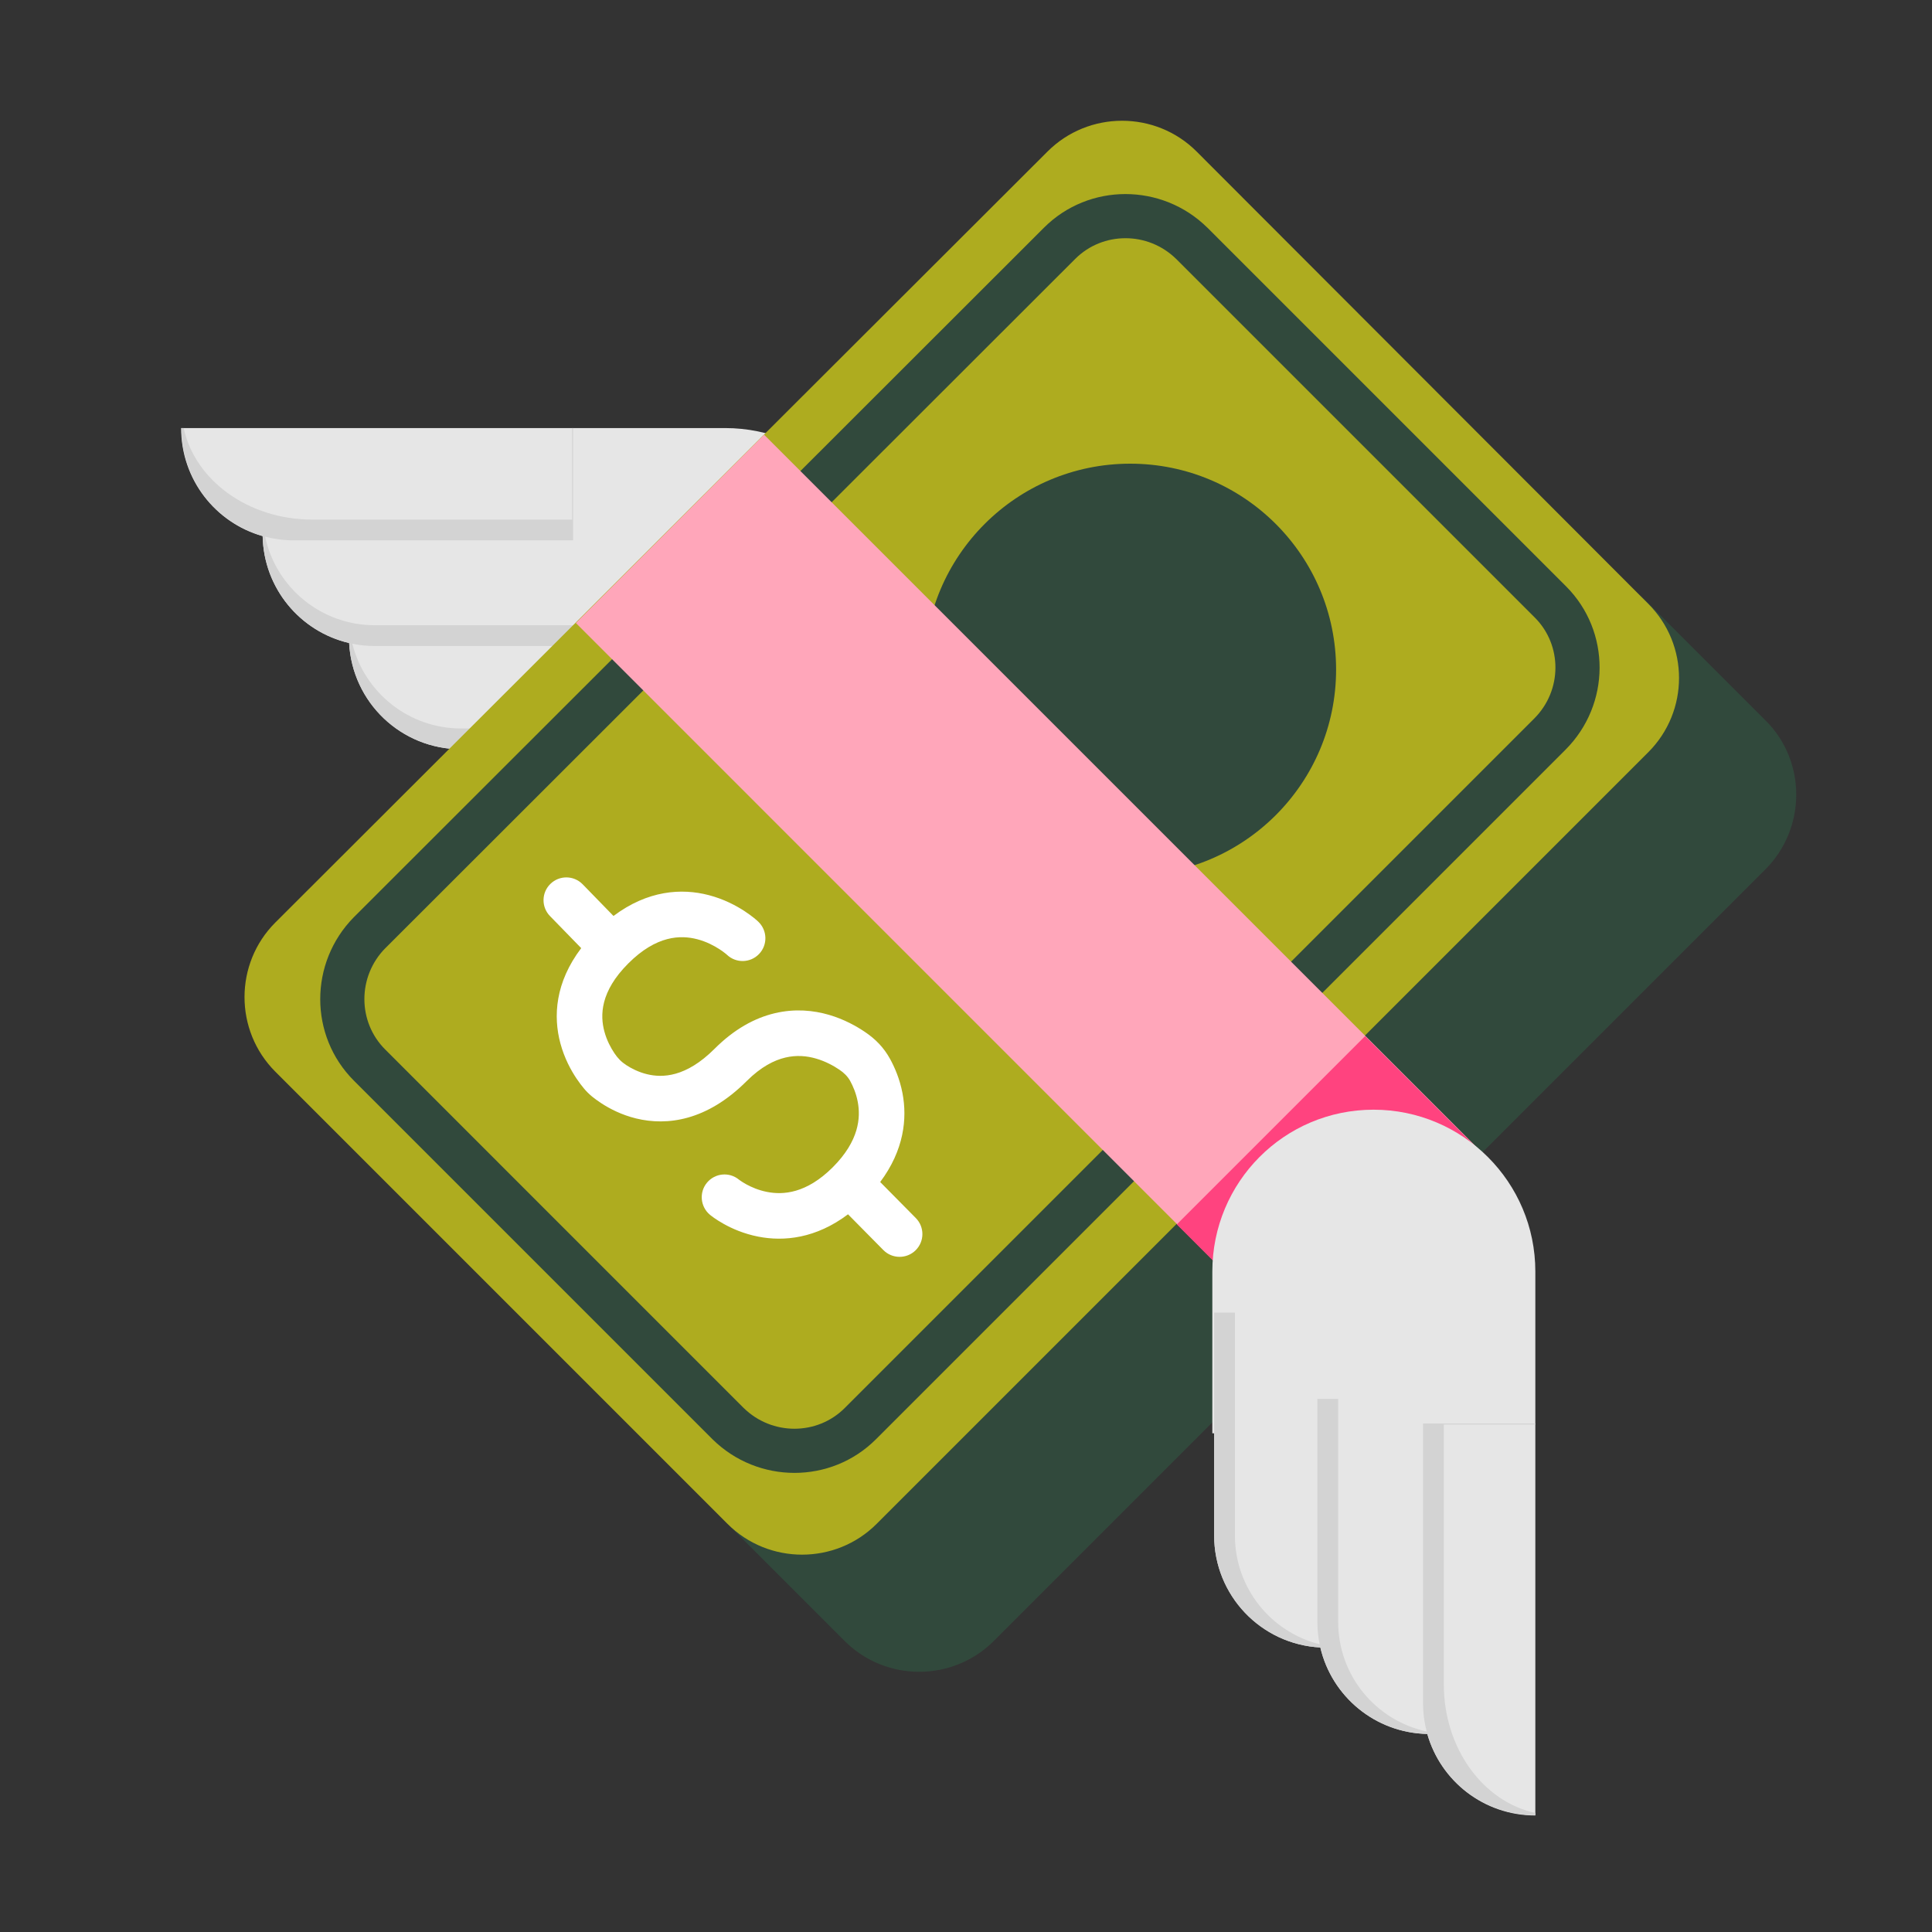 <?xml version="1.0" encoding="UTF-8"?> <svg xmlns="http://www.w3.org/2000/svg" width="48" height="48" viewBox="0 0 48 48" fill="none"><rect x="0" y="0" width="48" height="48" fill="#333333" stroke="none"/><path d="M18.015 18.66H13.995V18.615H11.46C9.966 18.615 8.752 17.451 8.674 15.976C7.458 15.693 6.552 14.617 6.525 13.32C5.354 12.989 4.5 11.915 4.5 10.635H13.995L18.015 10.635C20.235 10.635 22.035 12.435 22.035 14.655C22.035 16.875 20.235 18.66 18.015 18.66Z" fill="#E6E6E6"></path><path d="M14.238 10.635H14.215V12.909H7.761C6.165 12.909 4.844 11.932 4.563 10.635H4.508C4.508 11.912 5.358 12.984 6.526 13.318C6.552 14.616 7.458 15.692 8.674 15.976C8.753 17.451 9.966 18.615 11.46 18.615H16.995V18.099H11.46C10.152 18.099 9.058 17.206 8.754 15.994C8.935 16.031 9.123 16.05 9.315 16.05H14.85V15.534H9.315C7.973 15.534 6.857 14.594 6.587 13.334C6.814 13.393 7.052 13.425 7.298 13.425H14.238V10.635Z" fill="#D3D3D3"></path><path d="M43.86 21.6L24.69 40.77C23.67 41.79 22.005 41.79 20.985 40.77L18 37.785C16.98 36.765 16.98 35.1 18 34.08L37.185 14.925C38.205 13.905 39.87 13.905 40.89 14.925L43.875 17.91C44.88 18.915 44.88 20.58 43.86 21.6Z" fill="#31493C"></path><path d="M40.95 18.69L21.78 37.86C20.76 38.88 19.095 38.88 18.075 37.86L6.84 26.625C5.82 25.605 5.82 23.94 6.84 22.92L26.025 3.765C27.045 2.745 28.71 2.745 29.73 3.765L40.95 15C41.97 16.02 41.97 17.67 40.95 18.69Z" fill="#AEAC1F"></path><path d="M26.713 6.433C27.396 5.749 28.52 5.744 29.223 6.435L29.225 6.436L38.132 15.343C38.815 16.026 38.82 17.149 38.117 17.852L20.987 34.982C20.303 35.666 19.179 35.671 18.476 34.98L18.474 34.979L9.568 26.072C8.884 25.389 8.879 24.265 9.569 23.561L9.571 23.56L26.713 6.433ZM29.994 5.654C28.868 4.546 27.053 4.541 25.937 5.657L8.792 22.787L8.789 22.79C7.68 23.917 7.676 25.732 8.792 26.848L17.702 35.758L17.705 35.761C18.832 36.869 20.647 36.874 21.763 35.758L38.893 18.628C40.02 17.501 40.024 15.684 38.908 14.567L29.998 5.657L29.994 5.654ZM33.195 16.635C33.195 19.46 30.905 21.75 28.08 21.75C25.255 21.75 22.965 19.46 22.965 16.635C22.965 13.81 25.255 11.52 28.08 11.52C30.905 11.52 33.195 13.81 33.195 16.635Z" fill="#31493C"></path><path d="M18.984 10.801L14.307 15.478L32.136 33.308L36.814 28.63L18.984 10.801Z" fill="#FFA6BA"></path><path d="M33.915 25.743L29.237 30.42L32.144 33.327L36.821 28.649L33.915 25.743Z" fill="#FF437F"></path><path d="M14.476 21.97C14.257 21.746 13.899 21.741 13.675 21.96C13.451 22.178 13.446 22.536 13.665 22.76L14.44 23.556C13.792 24.411 13.742 25.252 13.923 25.923C14.023 26.294 14.187 26.593 14.324 26.797C14.393 26.9 14.457 26.981 14.505 27.039C14.566 27.113 14.634 27.18 14.707 27.241C14.764 27.287 14.845 27.348 14.946 27.414C15.146 27.544 15.44 27.699 15.805 27.788C16.576 27.976 17.565 27.846 18.55 26.86C18.91 26.501 19.237 26.34 19.511 26.275C19.788 26.209 20.047 26.233 20.278 26.301C20.512 26.369 20.712 26.48 20.855 26.577C20.964 26.65 21.059 26.741 21.122 26.855C21.191 26.982 21.27 27.16 21.31 27.372C21.385 27.765 21.347 28.342 20.69 29C20.034 29.655 19.455 29.691 19.058 29.613C18.843 29.571 18.662 29.491 18.534 29.42C18.471 29.385 18.423 29.353 18.393 29.332C18.378 29.321 18.367 29.314 18.362 29.31L18.358 29.307C18.118 29.11 17.763 29.144 17.564 29.384C17.365 29.624 17.399 29.982 17.64 30.182C17.64 30.182 17.641 30.183 17.641 30.183L17.643 30.185L17.651 30.191L17.673 30.208C17.69 30.221 17.713 30.239 17.742 30.259C17.801 30.3 17.882 30.353 17.985 30.41C18.187 30.523 18.481 30.654 18.84 30.724C19.477 30.849 20.271 30.77 21.069 30.169L21.947 31.058C22.167 31.28 22.526 31.282 22.748 31.063C22.971 30.843 22.973 30.485 22.753 30.262L21.868 29.367C22.46 28.576 22.543 27.792 22.422 27.16C22.354 26.802 22.224 26.51 22.113 26.308C21.958 26.027 21.754 25.817 21.49 25.639C21.28 25.497 20.973 25.323 20.594 25.213C20.212 25.102 19.752 25.054 19.25 25.173C18.747 25.292 18.238 25.571 17.75 26.06C17.04 26.769 16.455 26.781 16.074 26.688C15.864 26.637 15.687 26.545 15.562 26.464C15.437 26.383 15.348 26.291 15.265 26.167C15.176 26.034 15.075 25.848 15.016 25.628C14.908 25.228 14.91 24.636 15.61 23.936C16.311 23.235 16.912 23.228 17.323 23.335C17.548 23.393 17.738 23.494 17.874 23.582C17.941 23.625 17.992 23.664 18.024 23.69C18.04 23.703 18.052 23.713 18.058 23.718L18.063 23.723C18.289 23.936 18.646 23.926 18.86 23.7C19.076 23.474 19.066 23.115 18.839 22.899L18.836 22.895L18.828 22.889L18.807 22.869C18.79 22.854 18.766 22.834 18.737 22.81C18.678 22.763 18.595 22.7 18.491 22.632C18.284 22.498 17.982 22.336 17.608 22.239C16.937 22.064 16.095 22.116 15.242 22.757L14.476 21.97Z" fill="white"></path><path d="M30.12 35.61V31.59C30.12 29.37 31.905 27.57 34.125 27.57C36.345 27.57 38.145 29.37 38.145 31.59V45.105C36.865 45.105 35.791 44.251 35.46 43.079C34.163 43.052 33.088 42.147 32.804 40.931C31.33 40.853 30.165 39.639 30.165 38.145V35.61H30.12Z" fill="#E6E6E6"></path><path d="M30.681 38.145C30.681 39.454 31.574 40.547 32.786 40.851C32.749 40.67 32.73 40.482 32.73 40.29V34.755H33.246V40.29C33.246 41.633 34.186 42.748 35.446 43.018C35.386 42.791 35.355 42.553 35.355 42.307V35.367H38.145V35.391H35.871V41.844C35.871 43.44 36.848 44.762 38.145 45.042V45.097C36.868 45.097 35.796 44.247 35.462 43.08C34.164 43.053 33.088 42.148 32.803 40.931C31.329 40.853 30.165 39.639 30.165 38.145V32.61H30.681V38.145Z" fill="#D3D3D3"></path></svg> 
